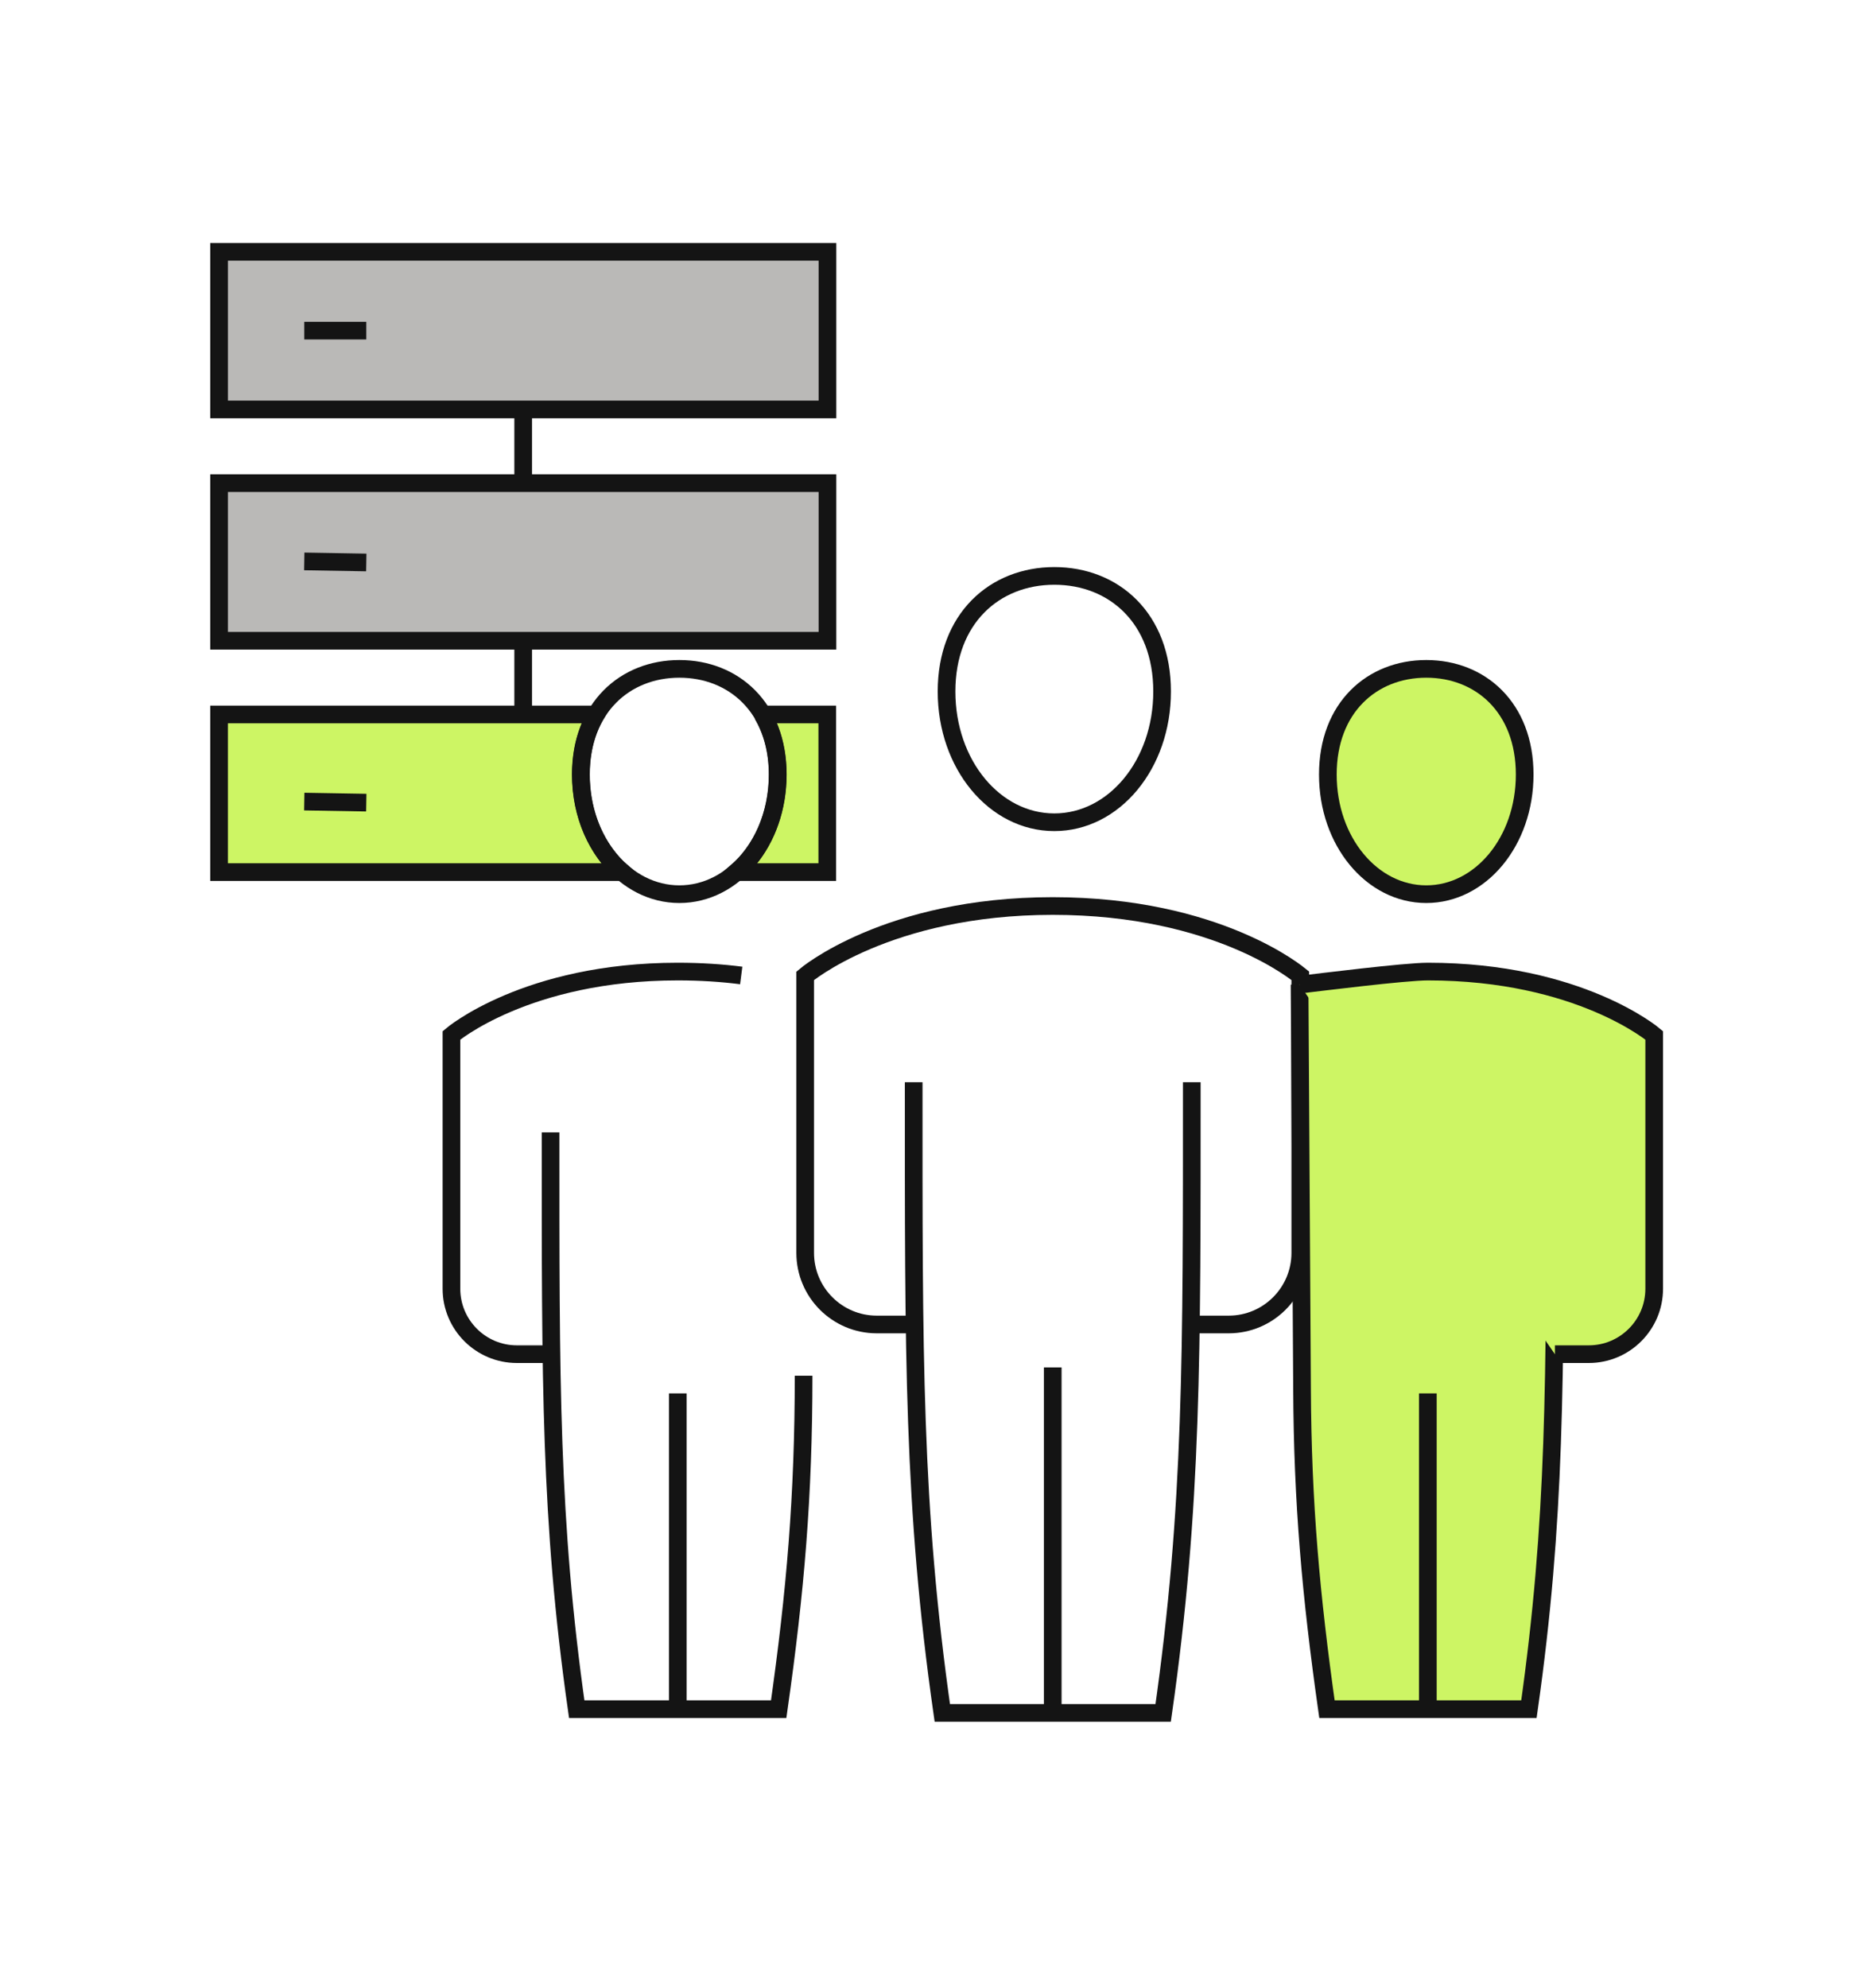 <?xml version="1.0" encoding="UTF-8"?> <svg xmlns="http://www.w3.org/2000/svg" id="Ebene_1" version="1.1" viewBox="0 0 105.89 112.49"><defs><style> .st0 { fill: none; } .st0, .st1, .st2 { stroke: #141414; stroke-miterlimit: 10; } .st1 { fill: #cdf564; } .st2 { fill: #bab9b7; } </style></defs><g><g><g><rect class="st2" x="12.4" y="27.34" width="34.43" height="8.92"></rect><line class="st2" x1="17.22" y1="31.77" x2="20.73" y2="31.83"></line></g><g><rect class="st2" x="12.4" y="14.25" width="34.43" height="8.92"></rect><line class="st0" x1="17.22" y1="18.71" x2="20.73" y2="18.71"></line></g><g><path class="st1" d="M32.87,43.83c0-1.35.32-2.48.86-3.4H12.4v8.92h22.81c-1.41-1.22-2.34-3.21-2.34-5.52Z"></path><path class="st1" d="M43.15,40.43c.54.92.86,2.05.86,3.4,0,2.3-.92,4.3-2.34,5.52h5.15v-8.92h-3.68Z"></path></g></g><line class="st0" x1="29.61" y1="23.16" x2="29.61" y2="27.58"></line><line class="st0" x1="29.61" y1="36.26" x2="29.61" y2="40.67"></line><line class="st0" x1="17.22" y1="45.36" x2="20.73" y2="45.42"></line></g><g><g><path class="st0" d="M67.45,61.24c0,15.42.05,23.98-1.62,35.69h-12.5c-1.67-11.71-1.62-20.27-1.62-35.69"></path><path class="st0" d="M51.72,74.95h0s-2.1,0-2.1,0c-2.23,0-4.05-1.81-4.05-4.05v-15.68h0s4.63-3.95,14.01-3.95,13.96,3.91,14.01,3.95v15.68c0,2.23-1.81,4.05-4.05,4.05h-2.1"></path><line class="st0" x1="59.58" y1="96.62" x2="59.58" y2="77.38"></line><path class="st0" d="M65.77,39.13c0,4.14-2.73,7.4-6.1,7.4s-6.1-3.26-6.1-7.4,2.73-6.54,6.1-6.54,6.1,2.39,6.1,6.54Z"></path></g><g><path class="st0" d="M45.48,77.85c0,6.79-.46,12.2-1.41,18.87h-11.43c-1.52-10.71-1.48-18.54-1.48-32.64"></path><path class="st0" d="M31.17,76.63h0s-1.92,0-1.92,0c-2.04,0-3.7-1.66-3.7-3.7v-14.34h0s4.23-3.61,12.81-3.61c1.3,0,2.5.08,3.59.22"></path><line class="st0" x1="38.36" y1="96.49" x2="38.36" y2="78.85"></line><path class="st0" d="M44.02,43.83c0,3.79-2.5,6.77-5.57,6.77s-5.57-2.98-5.57-6.77,2.5-5.98,5.57-5.98,5.57,2.19,5.57,5.98Z"></path></g><g><path class="st1" d="M73.55,55.72c0,.26.14,22.64.14,22.89.03,6.44.5,11.69,1.41,18.11h11.43c1.52-10.71,1.48-18.54,1.48-32.64"></path><path class="st1" d="M88,76.63h0s1.92,0,1.92,0c2.04,0,3.7-1.66,3.7-3.7v-14.34h0s-4.23-3.61-12.81-3.61c-1.3,0-6.16.61-7.26.74"></path><line class="st1" x1="80.81" y1="96.49" x2="80.81" y2="78.85"></line><path class="st1" d="M75.15,43.83c0,3.79,2.5,6.77,5.57,6.77s5.57-2.98,5.57-6.77-2.5-5.98-5.57-5.98-5.57,2.19-5.57,5.98Z"></path></g></g></svg> 